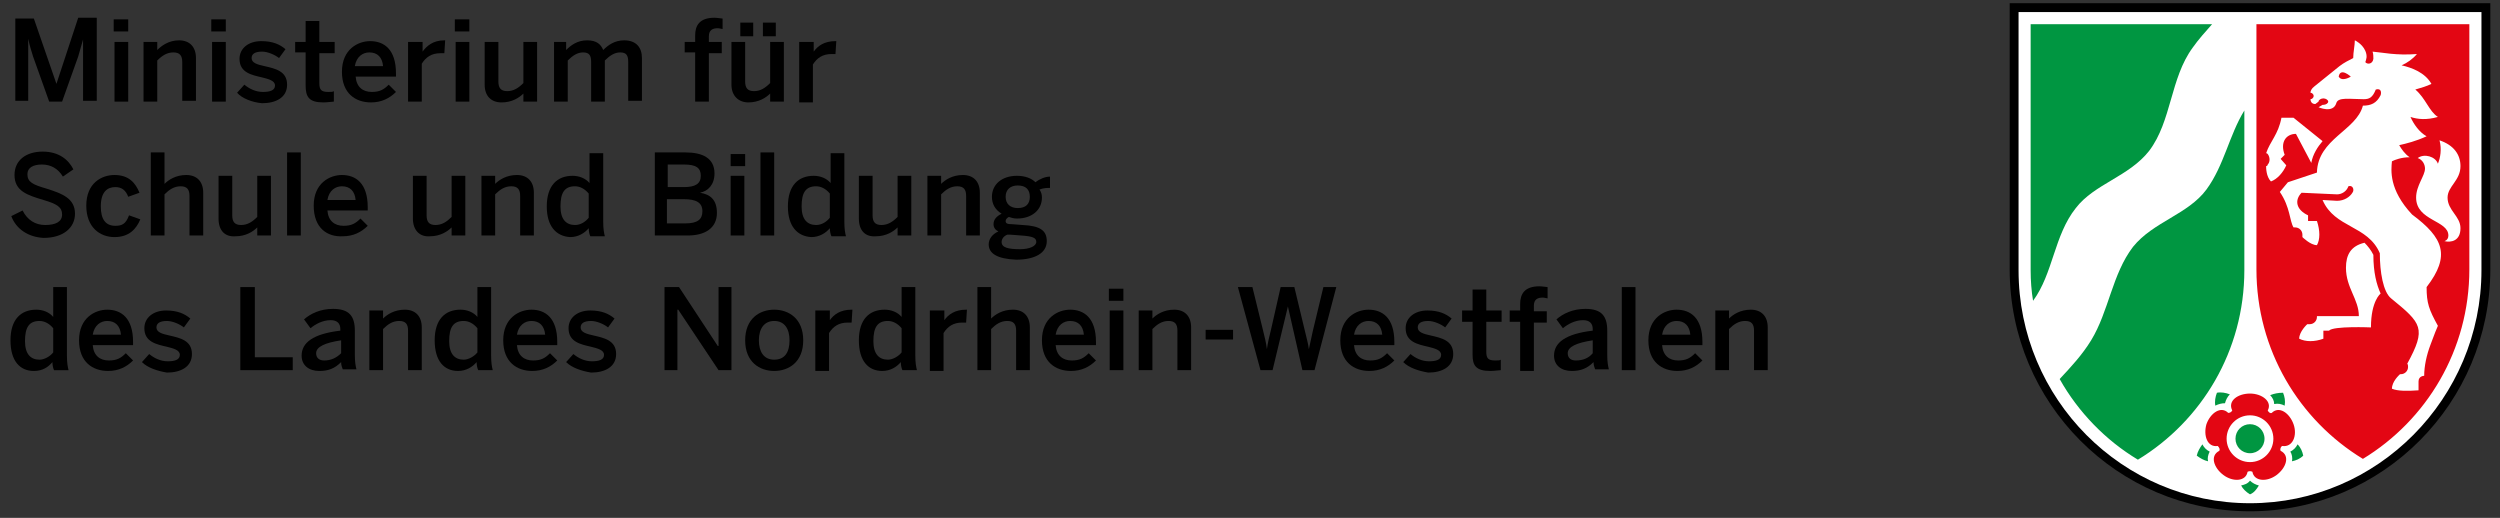 <svg width="280" height="58" viewBox="0 0 280 58" fill="none" xmlns="http://www.w3.org/2000/svg">
<rect x="0" y="0" width="280" height="58" fill="#333333" stroke="none"/>
<g clip-path="url(#clip0_5184_14561)">
<path fill-rule="evenodd" clip-rule="evenodd" d="M251.999 56.993C237.276 56.993 225.354 44.98 225.354 30.167V0.632H278.644V30.167C278.644 44.98 266.721 56.993 251.999 56.993Z" fill="white"/>
<path fill-rule="evenodd" clip-rule="evenodd" d="M277.923 30.258C277.923 44.619 266.271 56.361 252 56.361C237.729 56.361 226.078 44.71 226.078 30.258V1.355H277.923V30.258ZM278.916 0.361V30.168C278.916 45.161 266.813 57.265 252 57.265C237.187 57.265 225.084 45.161 225.084 30.168V0.361H278.916Z" fill="black"/>
<path d="M251.367 12.374V30.258C251.367 39.291 246.58 47.149 239.445 51.484C235.832 49.316 232.761 46.155 230.683 42.452C231.948 41.097 233.212 39.742 234.206 38.116C236.193 34.865 236.554 30.71 238.903 27.639C241.161 24.839 245.045 24.026 247.122 21.226C249.109 18.516 249.651 15.175 251.367 12.374ZM227.432 2.71H247.754C247.032 3.523 246.219 4.426 245.586 5.329C243.057 8.762 243.238 13.549 240.709 16.891C238.451 19.781 234.567 20.594 232.49 23.303C230.051 26.375 229.961 30.62 227.703 33.691C227.522 32.607 227.432 31.433 227.432 30.258V2.71ZM251.999 50.762C251.096 50.762 250.374 50.039 250.374 49.136C250.374 48.233 251.096 47.51 251.999 47.51C252.903 47.51 253.625 48.233 253.625 49.136C253.625 50.039 252.903 50.762 251.999 50.762ZM257.328 49.768C257.69 50.129 257.87 50.581 257.961 51.032C257.599 51.394 257.148 51.575 256.696 51.665C256.786 51.303 256.696 50.852 256.516 50.581C256.877 50.4 257.148 50.129 257.328 49.768ZM254.257 44.258C254.709 44.078 255.161 43.987 255.703 43.987C255.883 44.439 255.974 44.891 255.883 45.432C255.522 45.252 255.161 45.162 254.709 45.252C254.709 44.891 254.528 44.529 254.257 44.258ZM248.116 45.432C248.025 44.981 248.116 44.439 248.296 43.987C248.748 43.897 249.29 43.987 249.741 44.168C249.47 44.439 249.29 44.8 249.199 45.162C248.838 45.162 248.477 45.252 248.116 45.432ZM247.303 51.665C246.851 51.575 246.399 51.303 246.038 51.032C246.128 50.581 246.399 50.129 246.67 49.768C246.851 50.129 247.122 50.4 247.483 50.581C247.303 50.942 247.212 51.303 247.303 51.665ZM252.993 54.374C252.722 54.826 252.451 55.187 251.999 55.368C251.548 55.097 251.186 54.736 251.006 54.374C251.367 54.284 251.728 54.194 251.999 53.833C252.27 54.103 252.632 54.284 252.993 54.374Z" fill="#009641"/>
<path fill-rule="evenodd" clip-rule="evenodd" d="M254.618 49.136C254.618 50.581 253.444 51.755 251.999 51.755C250.554 51.755 249.38 50.581 249.38 49.136C249.38 47.691 250.554 46.516 251.999 46.516C253.444 46.516 254.618 47.691 254.618 49.136ZM249.018 53.2C247.934 52.387 247.483 51.032 248.567 50.491C248.657 50.31 248.567 50.129 248.386 49.949C247.212 50.129 246.76 48.775 247.121 47.51C247.573 46.245 248.747 45.432 249.56 46.245C249.741 46.245 249.921 46.155 250.012 45.974C249.47 44.891 250.644 44.078 251.999 44.078C253.354 44.078 254.528 44.981 253.986 45.974C254.076 46.155 254.257 46.336 254.438 46.245C255.25 45.432 256.425 46.245 256.876 47.51C257.328 48.775 256.786 50.129 255.612 49.949C255.431 50.039 255.341 50.31 255.431 50.491C256.515 51.032 256.063 52.387 254.979 53.2C253.896 54.013 252.45 53.923 252.27 52.839C252.089 52.749 251.909 52.749 251.728 52.839C251.547 53.923 250.102 54.013 249.018 53.2ZM259.496 35.407H264.192C264.192 33.51 262.747 32.245 262.747 29.987C262.747 28.542 263.289 27.549 264.825 27.187C265.186 27.549 265.547 28 265.818 28.542C265.818 30.529 266.18 31.884 266.631 32.878C266.631 32.878 265.547 33.691 265.547 36.671C265.547 36.671 261.302 36.491 260.85 37.032H260.218V37.936C259.225 38.297 258.231 38.297 257.509 37.936C257.509 37.123 258.412 36.31 258.412 36.31C258.502 36.31 258.592 36.31 258.683 36.31C259.134 36.31 259.496 35.949 259.496 35.497C259.496 35.497 259.496 35.497 259.496 35.407ZM254.347 20.323C253.805 19.781 253.805 18.787 253.805 18.607C253.896 18.607 253.986 18.516 253.986 18.426C254.257 18.155 254.257 17.613 253.986 17.252C253.896 17.162 253.896 17.162 253.805 17.162C254.257 15.807 255.16 15.084 255.521 13.187H256.876L260.128 15.807C259.586 16.439 259.044 17.252 258.863 18.245L257.147 14.994C256.063 14.994 255.341 15.897 255.883 17.342L255.431 17.794L256.063 18.516C255.702 19.329 255.07 20.052 254.347 20.323ZM267.896 43.536C267.896 42.723 268.709 42 268.799 41.91H268.889C269.341 41.91 269.702 41.549 269.702 41.097C269.702 41.007 269.702 40.826 269.612 40.736C271.78 36.762 271.238 36.22 267.805 33.42C266.902 32.697 266.541 30.439 266.541 28.362C265.186 25.2 261.483 25.562 260.128 22.4L261.754 22.491C262.567 22.491 263.199 22.039 263.47 21.587C263.741 21.226 263.47 20.684 263.018 20.865C262.838 21.407 262.296 21.768 261.754 21.768L257.779 21.587C256.967 22.4 257.147 23.484 258.502 24.116V24.749H259.496C259.857 25.832 259.857 26.826 259.496 27.458C258.773 27.458 257.87 26.555 257.87 26.555C257.87 26.465 257.87 26.375 257.87 26.284C257.87 25.832 257.509 25.471 257.057 25.471C256.967 25.471 256.967 25.471 256.876 25.471C256.425 24.749 256.515 23.213 255.341 21.497L256.244 20.413L259.496 19.329C259.586 15.536 263.921 14.633 264.644 11.832C265.547 11.832 266.18 11.562 266.631 10.658C266.721 10.387 266.721 9.845 266.089 10.026C265.728 10.929 265.367 11.11 264.734 11.11C263.199 11.11 261.844 10.839 261.663 11.562C261.302 12.736 259.676 12.013 259.676 12.013L260.128 11.742H260.218C260.489 11.742 260.76 11.562 260.76 11.381C260.76 11.2 260.489 11.02 260.218 11.02C259.947 11.02 259.676 11.2 259.676 11.381L259.315 11.652C258.863 11.652 258.773 11.291 258.773 11.11C258.954 11.11 259.134 10.929 259.134 10.749C259.134 10.568 258.954 10.387 258.773 10.387C258.773 10.207 258.863 9.936 259.225 9.665L262.025 7.407C262.476 7.045 263.199 6.684 263.56 6.504C263.56 5.871 263.741 5.058 263.741 4.516C263.741 4.516 264.554 4.878 264.915 5.691C265.186 6.323 265.005 6.684 264.915 6.955C265.096 7.226 265.728 7.226 265.818 6.594C265.818 6.323 265.818 6.052 265.728 5.781C266.812 5.871 268.347 6.233 270.696 6.052C270.244 6.594 269.612 7.045 268.979 7.316C270.154 7.587 271.599 8.129 272.321 9.394C271.78 9.665 271.147 9.845 270.515 10.026C271.689 11.02 272.05 12.465 273.044 13.097C271.779 13.458 270.786 13.368 269.973 13.097C270.334 13.91 270.967 14.813 271.779 15.265C270.605 15.807 269.521 16.078 268.709 16.258C268.98 16.71 269.341 17.252 269.883 17.613C268.979 17.613 268.257 17.884 267.896 18.065C267.805 19.058 267.534 21.226 270.154 24.026C273.676 26.645 274.489 28.633 271.779 32.155C271.779 33.962 272.05 34.684 273.044 36.491C272.954 36.671 272.592 37.575 272.231 38.568C271.779 39.742 271.509 41.007 271.509 42.091C271.509 42.091 270.876 42.091 270.876 42.723V43.716C269.612 43.807 268.528 43.807 267.896 43.536ZM261.934 8.581C262.296 9.213 263.289 8.581 263.289 8.581C263.289 8.581 262.115 7.497 261.934 8.581ZM275.573 18.607C275.573 20.233 274.128 20.865 274.128 22.129C274.128 23.575 275.573 24.207 275.573 25.562C275.573 27.007 274.489 27.187 273.767 27.007C273.767 27.007 274.218 26.916 274.218 26.375C274.218 24.658 270.605 24.749 270.605 22.129C270.605 20.774 271.599 19.691 271.599 18.878C271.599 18.426 271.328 17.884 270.786 17.703C271.509 17.162 272.773 17.523 273.044 18.336C273.315 17.703 273.496 16.71 273.225 15.716C274.85 16.258 275.573 17.342 275.573 18.607ZM252.631 2.71H276.567V30.168C276.567 39.2 271.78 47.058 264.644 51.394C257.509 47.058 252.721 39.2 252.721 30.168V2.71H252.631Z" fill="#E30613"/>
<path d="M1.715 2.078H3.792L6.321 9.394L8.76 1.987H10.837V11.29H9.302V4.426C9.121 5.058 8.941 5.691 8.76 6.323L6.954 11.381H5.508L3.702 6.323C3.521 5.691 3.341 5.239 3.16 4.336V11.29H1.715V2.078Z" fill="black"/>
<path d="M12.734 2.168H14.36V3.523H12.734V2.168ZM12.825 4.697H14.36V11.381H12.825V4.697Z" fill="black"/>
<path d="M16.076 4.697H17.612V5.6C18.063 5.149 18.876 4.517 20.05 4.517C21.225 4.517 21.947 5.239 21.947 6.504V11.291H20.412V6.955C20.412 6.233 20.141 5.871 19.418 5.871C18.695 5.871 18.154 6.233 17.612 6.775V11.381H16.076V4.697Z" fill="black"/>
<path d="M23.754 2.168H25.29V3.523H23.664V2.168H23.754ZM23.754 4.697H25.29V11.381H23.754V4.697Z" fill="black"/>
<path d="M26.555 10.387L27.368 9.484C27.91 9.935 28.632 10.297 29.445 10.297C30.258 10.297 30.8 10.116 30.8 9.574C30.8 9.032 30.077 8.852 29.355 8.671C28.18 8.4 26.826 8.129 26.826 6.594C26.826 5.419 27.819 4.606 29.264 4.606C30.529 4.606 31.342 4.968 31.974 5.51L31.252 6.503C30.8 6.142 29.987 5.781 29.355 5.781C28.542 5.781 28.18 6.052 28.18 6.503C28.18 7.045 28.813 7.226 29.626 7.406C30.8 7.677 32.155 7.948 32.155 9.484C32.155 10.929 30.89 11.561 29.355 11.561C28.271 11.471 27.097 11.019 26.555 10.387Z" fill="black"/>
<path d="M34.231 9.574V5.871H33.057V4.697H34.231V2.349H35.766V4.697H37.482V5.962H35.766V9.303C35.766 10.026 35.947 10.297 36.76 10.297C37.031 10.297 37.302 10.297 37.392 10.207V11.381C37.212 11.381 36.669 11.471 36.218 11.471C34.592 11.471 34.231 10.839 34.231 9.574Z" fill="black"/>
<path d="M38.297 8.039C38.297 5.51 40.103 4.606 41.458 4.606C42.994 4.606 44.349 5.51 44.349 8.219V8.581H39.832C39.923 9.755 40.645 10.297 41.639 10.297C42.542 10.297 42.994 10.026 43.536 9.484L44.349 10.297C43.626 11.019 42.723 11.471 41.548 11.471C39.832 11.471 38.297 10.477 38.297 8.039ZM42.903 7.406C42.813 6.413 42.271 5.871 41.368 5.871C40.645 5.871 39.923 6.323 39.742 7.406H42.903Z" fill="black"/>
<path d="M45.793 4.697H47.329V5.781C47.781 5.149 48.503 4.517 49.768 4.517H49.858L49.768 5.962C49.677 5.962 49.406 5.962 49.316 5.962C48.322 5.962 47.69 6.413 47.239 7.136V11.381H45.703V4.697H45.793Z" fill="black"/>
<path d="M50.941 2.168H52.567V3.523H50.941V2.168ZM51.032 4.697H52.567V11.381H51.032V4.697Z" fill="black"/>
<path d="M54.283 9.484V4.697H55.819V9.123C55.819 9.846 56.09 10.207 56.812 10.207C57.535 10.207 58.077 9.846 58.619 9.304V4.697H60.154V11.381H58.619V10.478C58.167 10.93 57.354 11.472 56.18 11.472C55.006 11.472 54.283 10.749 54.283 9.484Z" fill="black"/>
<path d="M61.871 4.697H63.407V5.6C63.949 5.059 64.671 4.517 65.755 4.517C66.839 4.517 67.29 4.968 67.561 5.6C68.103 5.059 68.826 4.517 69.91 4.517C71.265 4.517 71.897 5.33 71.897 6.504V11.291H70.361V6.955C70.361 6.233 70.181 5.871 69.458 5.871C68.826 5.871 68.284 6.233 67.742 6.775V11.381H66.207V6.955C66.207 6.233 66.026 5.871 65.303 5.871C64.671 5.871 64.129 6.233 63.587 6.775V11.381H62.052V4.697H61.871Z" fill="black"/>
<path d="M77.858 5.871H76.684V4.697H77.858V3.974C77.858 2.891 78.309 1.987 80.025 1.987C80.296 1.987 80.838 2.078 80.929 2.078V3.252C80.838 3.252 80.567 3.162 80.387 3.162C79.845 3.162 79.393 3.342 79.393 4.065V4.697H80.838V5.962H79.393V11.381H77.858V5.871Z" fill="black"/>
<path d="M81.922 9.484V4.697H83.457V9.123C83.457 9.845 83.728 10.207 84.451 10.207C85.174 10.207 85.715 9.845 86.257 9.303V4.697H87.793V11.381H86.257V10.478C85.806 10.929 84.993 11.471 83.819 11.471C82.735 11.471 81.922 10.749 81.922 9.484ZM82.915 2.529H84.361V4.065H82.915V2.529ZM85.445 2.529H86.89V4.065H85.445V2.529Z" fill="black"/>
<path d="M89.6 4.697H91.136V5.781C91.587 5.148 92.31 4.606 93.574 4.606H93.665L93.574 6.052C93.484 6.052 93.213 6.052 93.123 6.052C92.129 6.052 91.497 6.503 91.045 7.226V11.471H89.51V4.697H89.6Z" fill="black"/>
<path d="M1.264 24.206L2.528 23.574C3.07 24.658 3.973 25.2 5.057 25.2C6.231 25.2 6.954 24.838 6.954 24.026C6.954 23.213 6.412 22.851 4.877 22.4C3.07 21.858 1.625 21.406 1.625 19.6C1.625 17.974 2.889 16.98 4.786 16.98C6.593 16.98 7.677 17.884 8.219 18.968L7.044 19.78C6.502 18.877 5.689 18.426 4.696 18.426C3.702 18.426 3.07 18.787 3.07 19.509C3.07 20.413 3.702 20.684 5.238 21.135C6.954 21.677 8.399 22.219 8.399 23.935C8.399 25.471 7.135 26.645 4.877 26.645C3.16 26.555 1.806 25.651 1.264 24.206Z" fill="black"/>
<path d="M9.664 23.032C9.664 20.503 11.38 19.6 12.825 19.6C14.451 19.6 15.174 20.503 15.625 21.587L14.361 22.038C14.09 21.316 13.638 20.954 12.916 20.954C12.012 20.954 11.29 21.496 11.29 23.122C11.29 24.567 11.832 25.29 12.916 25.29C13.638 25.29 14.09 25.109 14.451 24.116L15.716 24.567C15.264 25.651 14.451 26.554 12.825 26.554C11.2 26.554 9.664 25.471 9.664 23.032Z" fill="black"/>
<path d="M16.889 17.071H18.424V20.594C18.876 20.142 19.689 19.6 20.863 19.6C22.037 19.6 22.76 20.323 22.76 21.587V26.375H21.224V21.949C21.224 21.226 20.953 20.865 20.231 20.865C19.508 20.865 18.966 21.226 18.424 21.768V26.375H16.889V17.071Z" fill="black"/>
<path d="M24.477 24.477V19.69H26.012V24.116C26.012 24.839 26.283 25.2 27.006 25.2C27.728 25.2 28.27 24.839 28.812 24.297V19.69H30.348V26.374H28.812V25.471C28.36 25.923 27.547 26.465 26.373 26.465C25.199 26.555 24.477 25.832 24.477 24.477Z" fill="black"/>
<path d="M33.69 17.071H32.154V26.375H33.69V17.071Z" fill="black"/>
<path d="M35.135 23.032C35.135 20.503 36.941 19.6 38.296 19.6C39.831 19.6 41.186 20.503 41.186 23.212V23.574H36.67C36.761 24.748 37.483 25.29 38.477 25.29C39.38 25.29 39.831 25.019 40.373 24.477L41.186 25.29C40.464 26.012 39.561 26.464 38.386 26.464C36.67 26.554 35.135 25.561 35.135 23.032ZM39.831 22.4C39.741 21.406 39.199 20.864 38.296 20.864C37.574 20.864 36.851 21.316 36.67 22.4H39.831Z" fill="black"/>
<path d="M46.244 24.477V19.69H47.78V24.116C47.78 24.839 48.051 25.2 48.773 25.2C49.496 25.2 50.038 24.839 50.58 24.297V19.69H52.115V26.374H50.58V25.471C50.128 25.923 49.315 26.465 48.141 26.465C47.057 26.555 46.244 25.832 46.244 24.477Z" fill="black"/>
<path d="M53.922 19.69H55.457V20.593C55.909 20.142 56.722 19.6 57.896 19.6C59.07 19.6 59.793 20.322 59.793 21.587V26.374H58.257V21.948C58.257 21.225 57.986 20.864 57.264 20.864C56.541 20.864 55.999 21.225 55.457 21.767V26.374H53.922V19.69Z" fill="black"/>
<path d="M61.238 23.122C61.238 20.774 62.413 19.69 64.129 19.69C64.851 19.69 65.574 19.961 66.025 20.503V17.161H67.561V24.839C67.561 25.651 67.651 26.103 67.742 26.464H66.116C66.025 26.284 65.935 25.922 65.935 25.561C65.483 26.103 64.761 26.555 63.858 26.555C62.322 26.464 61.238 25.381 61.238 23.122ZM65.935 24.387V21.677C65.483 21.135 64.942 20.864 64.4 20.864C63.225 20.864 62.774 21.587 62.774 23.122C62.774 24.568 63.406 25.2 64.4 25.2C65.032 25.2 65.574 24.839 65.935 24.387Z" fill="black"/>
<path d="M73.25 17.071H76.773C78.669 17.071 80.024 17.703 80.024 19.42C80.024 20.684 79.302 21.407 78.398 21.587C79.573 21.768 80.295 22.4 80.295 23.846C80.295 25.562 78.94 26.375 77.044 26.375H73.34V17.071H73.25ZM76.592 20.955C77.856 20.955 78.489 20.594 78.489 19.691C78.489 18.787 77.947 18.426 76.592 18.426H74.785V20.955H76.592ZM76.773 25.02C78.127 25.02 78.669 24.568 78.669 23.665C78.669 22.671 77.947 22.31 76.592 22.31H74.695V25.02H76.773Z" fill="black"/>
<path d="M81.832 17.252H83.458V18.607H81.832V17.252ZM81.832 19.691H83.368V26.375H81.832V19.691Z" fill="black"/>
<path d="M86.709 17.071H85.174V26.375H86.709V17.071Z" fill="black"/>
<path d="M88.244 23.122C88.244 20.774 89.418 19.69 91.135 19.69C91.857 19.69 92.58 19.961 93.031 20.503V17.161H94.567V24.839C94.567 25.651 94.657 26.103 94.747 26.464H93.122C93.031 26.284 92.941 25.922 92.941 25.561C92.489 26.103 91.767 26.555 90.864 26.555C89.328 26.464 88.244 25.381 88.244 23.122ZM92.941 24.387V21.677C92.489 21.135 91.947 20.864 91.405 20.864C90.231 20.864 89.78 21.587 89.78 23.122C89.78 24.568 90.412 25.2 91.405 25.2C92.038 25.2 92.58 24.839 92.941 24.387Z" fill="black"/>
<path d="M96.193 24.477V19.69H97.729V24.116C97.729 24.839 98 25.2 98.722 25.2C99.445 25.2 99.987 24.839 100.529 24.297V19.69H102.064V26.374H100.529V25.471C100.077 25.923 99.264 26.465 98.09 26.465C96.916 26.555 96.193 25.832 96.193 24.477Z" fill="black"/>
<path d="M103.871 19.69H105.407V20.593C105.858 20.142 106.671 19.6 107.845 19.6C109.019 19.6 109.742 20.322 109.742 21.587V26.374H108.207V21.948C108.207 21.225 107.936 20.864 107.213 20.864C106.49 20.864 105.949 21.225 105.407 21.767V26.374H103.871V19.69Z" fill="black"/>
<path d="M110.734 27.368C110.734 26.736 111.186 26.194 111.818 25.923C111.457 25.742 111.276 25.471 111.276 25.11C111.276 24.568 111.638 24.207 112.18 23.936C111.457 23.484 111.096 22.852 111.096 22.039C111.096 20.684 112.18 19.69 113.896 19.69C114.799 19.69 115.521 19.961 115.973 20.413C116.425 20.052 117.057 19.781 117.599 19.781V21.045C117.328 21.045 116.876 21.045 116.425 21.226C116.605 21.497 116.696 21.768 116.696 22.129C116.696 23.484 115.612 24.477 113.896 24.477C113.534 24.477 113.263 24.387 112.992 24.297C112.812 24.387 112.631 24.568 112.631 24.748C112.631 25.02 112.812 25.11 113.354 25.11L114.528 25.2C116.515 25.29 117.238 25.832 117.238 27.007C117.238 28.361 115.883 29.084 113.805 29.084C111.638 28.994 110.734 28.361 110.734 27.368ZM116.063 27.097C116.063 26.645 115.702 26.465 114.347 26.374L113.173 26.284C112.992 26.284 112.902 26.284 112.812 26.284C112.36 26.465 112.18 26.826 112.18 27.097C112.18 27.729 112.902 27.91 114.257 27.91C115.341 27.91 116.063 27.549 116.063 27.097ZM115.341 22.039C115.341 21.226 114.889 20.774 113.986 20.774C113.173 20.774 112.631 21.226 112.631 22.039C112.631 22.852 113.173 23.303 113.986 23.303C114.889 23.303 115.341 22.852 115.341 22.039Z" fill="black"/>
<path d="M1.174 38.117C1.174 35.768 2.348 34.684 4.064 34.684C4.787 34.684 5.509 34.955 5.961 35.497V32.155H7.496V39.833C7.496 40.646 7.587 41.097 7.677 41.459H6.051C5.961 41.278 5.871 40.917 5.871 40.555C5.419 41.097 4.787 41.549 3.793 41.549C2.258 41.549 1.174 40.465 1.174 38.117ZM5.961 39.471V36.762C5.509 36.22 4.967 35.949 4.425 35.949C3.251 35.949 2.8 36.671 2.8 38.207C2.8 39.652 3.432 40.284 4.425 40.284C4.967 40.284 5.6 39.923 5.961 39.471Z" fill="black"/>
<path d="M8.852 38.116C8.852 35.587 10.658 34.684 12.013 34.684C13.548 34.684 14.903 35.587 14.903 38.297V38.658H10.387C10.477 39.832 11.2 40.374 12.194 40.374C13.097 40.374 13.548 40.103 14.09 39.561L14.903 40.374C14.181 41.096 13.277 41.548 12.103 41.548C10.387 41.548 8.852 40.555 8.852 38.116ZM13.548 37.484C13.458 36.49 12.916 35.948 12.013 35.948C11.29 35.948 10.568 36.4 10.387 37.484H13.548Z" fill="black"/>
<path d="M15.896 40.555L16.709 39.652C17.251 40.103 17.974 40.465 18.787 40.465C19.6 40.465 20.142 40.284 20.142 39.742C20.142 39.2 19.419 39.02 18.697 38.839C17.522 38.568 16.168 38.297 16.168 36.761C16.168 35.587 17.161 34.774 18.606 34.774C19.871 34.774 20.684 35.136 21.316 35.678L20.593 36.671C20.142 36.31 19.329 35.949 18.697 35.949C17.884 35.949 17.522 36.22 17.522 36.671C17.522 37.213 18.154 37.394 18.968 37.574C20.142 37.845 21.497 38.116 21.497 39.652C21.497 41.097 20.232 41.729 18.697 41.729C17.613 41.549 16.529 41.187 15.896 40.555Z" fill="black"/>
<path d="M26.916 32.154H28.542V40.012H32.787V41.458H26.916V32.154Z" fill="black"/>
<path d="M33.781 39.833C33.781 38.387 35.046 37.394 38.117 37.032V36.852C38.117 36.22 37.755 35.858 37.033 35.858C36.13 35.858 35.317 36.31 34.775 36.761L34.052 35.768C34.775 35.136 35.859 34.594 37.304 34.594C39.11 34.594 39.742 35.407 39.742 37.032V39.742C39.742 40.555 39.833 41.007 39.923 41.368H38.388C38.297 41.097 38.207 40.916 38.207 40.555C37.484 41.278 36.762 41.549 35.768 41.549C34.594 41.549 33.781 40.916 33.781 39.833ZM38.207 39.562V38.116C36.401 38.387 35.407 38.839 35.407 39.562C35.407 40.103 35.768 40.374 36.31 40.374C37.033 40.374 37.665 40.103 38.207 39.562Z" fill="black"/>
<path d="M41.367 34.774H42.903V35.677C43.354 35.225 44.167 34.684 45.341 34.684C46.516 34.684 47.238 35.406 47.238 36.671V41.458H45.703V37.032C45.703 36.309 45.432 35.948 44.709 35.948C43.986 35.948 43.445 36.309 42.903 36.851V41.458H41.367V34.774Z" fill="black"/>
<path d="M48.684 38.116C48.684 35.767 49.858 34.683 51.574 34.683C52.297 34.683 53.019 34.954 53.471 35.496V32.154H55.006V39.832C55.006 40.645 55.096 41.096 55.187 41.458H53.561C53.471 41.277 53.38 40.916 53.38 40.554C52.929 41.096 52.206 41.548 51.303 41.548C49.767 41.548 48.684 40.464 48.684 38.116ZM53.471 39.47V36.761C53.019 36.219 52.477 35.948 51.935 35.948C50.761 35.948 50.309 36.67 50.309 38.206C50.309 39.651 50.942 40.283 51.935 40.283C52.477 40.283 53.109 39.922 53.471 39.47Z" fill="black"/>
<path d="M56.361 38.116C56.361 35.587 58.168 34.684 59.523 34.684C61.058 34.684 62.413 35.587 62.413 38.297V38.658H57.897C57.987 39.832 58.71 40.374 59.703 40.374C60.606 40.374 61.058 40.103 61.6 39.561L62.413 40.374C61.69 41.096 60.787 41.548 59.613 41.548C57.897 41.548 56.361 40.555 56.361 38.116ZM61.058 37.484C60.968 36.49 60.426 35.948 59.523 35.948C58.8 35.948 58.078 36.4 57.897 37.484H61.058Z" fill="black"/>
<path d="M63.406 40.555L64.219 39.652C64.761 40.103 65.484 40.465 66.297 40.465C67.109 40.465 67.651 40.284 67.651 39.742C67.651 39.2 66.929 39.02 66.206 38.839C65.032 38.568 63.677 38.297 63.677 36.761C63.677 35.587 64.671 34.774 66.116 34.774C67.38 34.774 68.193 35.136 68.826 35.678L68.103 36.671C67.651 36.31 66.838 35.949 66.206 35.949C65.393 35.949 65.032 36.22 65.032 36.671C65.032 37.213 65.664 37.394 66.477 37.574C67.651 37.845 69.006 38.116 69.006 39.652C69.006 41.097 67.742 41.729 66.206 41.729C65.122 41.549 64.038 41.187 63.406 40.555Z" fill="black"/>
<path d="M74.426 32.154H76.052L80.387 38.748H80.477V32.154H81.923V41.458H80.477L75.961 34.683H75.871V41.458H74.426V32.154Z" fill="black"/>
<path d="M83.459 38.116C83.459 35.677 85.085 34.684 86.711 34.684C88.336 34.684 89.962 35.677 89.962 38.116C89.962 40.555 88.336 41.548 86.711 41.548C85.085 41.548 83.459 40.555 83.459 38.116ZM88.427 38.116C88.427 36.851 87.885 35.948 86.711 35.948C85.627 35.948 84.995 36.761 84.995 38.116C84.995 39.38 85.536 40.284 86.711 40.284C87.885 40.284 88.427 39.471 88.427 38.116Z" fill="black"/>
<path d="M91.407 34.774H92.942V35.858C93.394 35.225 94.116 34.684 95.381 34.684H95.471L95.381 36.129C95.291 36.129 95.02 36.129 94.929 36.129C93.936 36.129 93.303 36.58 92.852 37.303V41.548H91.316V34.774H91.407Z" fill="black"/>
<path d="M96.193 38.116C96.193 35.767 97.368 34.683 99.084 34.683C99.806 34.683 100.529 34.954 100.98 35.496V32.154H102.516V39.832C102.516 40.645 102.606 41.096 102.697 41.458H101.071C100.98 41.277 100.89 40.916 100.89 40.554C100.439 41.096 99.716 41.548 98.813 41.548C97.277 41.548 96.193 40.464 96.193 38.116ZM100.98 39.47V36.761C100.529 36.219 99.987 35.948 99.445 35.948C98.271 35.948 97.819 36.67 97.819 38.206C97.819 39.651 98.451 40.283 99.445 40.283C99.987 40.283 100.619 39.922 100.98 39.47Z" fill="black"/>
<path d="M104.233 34.774H105.768V35.858C106.22 35.225 106.943 34.684 108.207 34.684H108.297L108.207 36.129C108.117 36.129 107.846 36.129 107.755 36.129C106.762 36.129 106.13 36.58 105.678 37.303V41.548H104.143V34.774H104.233Z" fill="black"/>
<path d="M109.471 32.154H111.006V35.677C111.458 35.225 112.271 34.683 113.445 34.683C114.619 34.683 115.342 35.406 115.342 36.67V41.458H113.806V37.032C113.806 36.309 113.535 35.948 112.813 35.948C112.09 35.948 111.548 36.309 111.006 36.851V41.458H109.471V32.154Z" fill="black"/>
<path d="M116.697 38.116C116.697 35.587 118.504 34.684 119.859 34.684C121.394 34.684 122.749 35.587 122.749 38.297V38.658H118.233C118.323 39.832 119.046 40.374 120.039 40.374C120.942 40.374 121.394 40.103 121.936 39.561L122.749 40.374C122.026 41.096 121.123 41.548 119.949 41.548C118.233 41.548 116.697 40.555 116.697 38.116ZM121.394 37.484C121.304 36.49 120.762 35.948 119.859 35.948C119.136 35.948 118.413 36.4 118.233 37.484H121.394Z" fill="black"/>
<path d="M124.193 32.335H125.819V33.69H124.193V32.335ZM124.284 34.774H125.819V41.458H124.284V34.774Z" fill="black"/>
<path d="M127.535 34.774H129.071V35.677C129.522 35.225 130.335 34.684 131.509 34.684C132.684 34.684 133.406 35.406 133.406 36.671V41.458H131.871V37.032C131.871 36.309 131.6 35.948 130.877 35.948C130.155 35.948 129.613 36.309 129.071 36.851V41.458H127.535V34.774Z" fill="black"/>
<path d="M138.102 36.941H135.031V38.025H138.102V36.941Z" fill="black"/>
<path d="M138.645 32.154H140.27L141.445 36.941C141.625 37.664 141.806 38.387 141.896 39.109C141.986 38.387 142.167 37.664 142.348 36.941L143.432 32.154H144.967L146.141 37.032C146.322 37.845 146.503 38.387 146.593 39.109C146.774 38.296 146.864 37.845 147.045 37.032L148.219 32.154H149.664L147.225 41.458H145.87L144.245 34.322L142.528 41.458H141.174L138.645 32.154Z" fill="black"/>
<path d="M150.115 38.116C150.115 35.587 151.922 34.684 153.277 34.684C154.812 34.684 156.167 35.587 156.167 38.297V38.658H151.651C151.741 39.832 152.464 40.374 153.457 40.374C154.36 40.374 154.812 40.103 155.354 39.561L156.167 40.374C155.444 41.096 154.541 41.548 153.367 41.548C151.651 41.548 150.115 40.555 150.115 38.116ZM154.812 37.484C154.722 36.49 154.18 35.948 153.277 35.948C152.554 35.948 151.831 36.4 151.651 37.484H154.812Z" fill="black"/>
<path d="M157.162 40.555L157.975 39.652C158.517 40.103 159.24 40.465 160.052 40.465C160.865 40.465 161.407 40.284 161.407 39.742C161.407 39.2 160.685 39.02 159.962 38.839C158.788 38.568 157.433 38.297 157.433 36.761C157.433 35.587 158.427 34.774 159.872 34.774C161.136 34.774 161.949 35.136 162.581 35.678L161.859 36.671C161.407 36.31 160.594 35.949 159.962 35.949C159.149 35.949 158.788 36.22 158.788 36.671C158.788 37.213 159.42 37.394 160.233 37.574C161.407 37.845 162.762 38.116 162.762 39.652C162.762 41.097 161.498 41.729 159.962 41.729C158.878 41.549 157.794 41.187 157.162 40.555Z" fill="black"/>
<path d="M164.928 39.742V36.039H163.754V34.774H164.928V32.426H166.464V34.774H168.18V36.039H166.464V39.381C166.464 40.103 166.644 40.374 167.457 40.374C167.728 40.374 167.999 40.374 168.089 40.284V41.458C167.909 41.458 167.367 41.548 166.915 41.548C165.289 41.548 164.928 40.916 164.928 39.742Z" fill="black"/>
<path d="M170.258 36.039H169.084V34.774H170.258V34.052C170.258 32.968 170.71 32.065 172.426 32.065C172.697 32.065 173.239 32.155 173.329 32.155V33.419C173.239 33.419 172.968 33.329 172.787 33.329C172.245 33.329 171.794 33.51 171.794 34.232V34.864H173.239V36.129H171.794V41.548H170.258V36.039Z" fill="black"/>
<path d="M174.051 39.833C174.051 38.387 175.315 37.394 178.386 37.032V36.852C178.386 36.22 178.025 35.858 177.302 35.858C176.399 35.858 175.586 36.31 175.044 36.761L174.322 35.768C175.044 35.136 176.128 34.594 177.573 34.594C179.38 34.594 180.012 35.407 180.012 37.032V39.742C180.012 40.555 180.102 41.007 180.193 41.368H178.657C178.567 41.097 178.477 40.916 178.477 40.555C177.754 41.278 177.031 41.549 176.038 41.549C174.864 41.549 174.051 40.916 174.051 39.833ZM178.386 39.562V38.116C176.58 38.387 175.586 38.839 175.586 39.562C175.586 40.103 175.948 40.374 176.489 40.374C177.302 40.374 177.935 40.103 178.386 39.562Z" fill="black"/>
<path d="M183.174 32.154H181.639V41.458H183.174V32.154Z" fill="black"/>
<path d="M184.619 38.116C184.619 35.587 186.426 34.684 187.78 34.684C189.316 34.684 190.671 35.587 190.671 38.297V38.658H186.155C186.245 39.832 186.968 40.374 187.961 40.374C188.864 40.374 189.316 40.103 189.858 39.561L190.671 40.374C189.948 41.096 189.045 41.548 187.871 41.548C186.155 41.548 184.619 40.555 184.619 38.116ZM189.316 37.484C189.226 36.49 188.684 35.948 187.78 35.948C187.058 35.948 186.335 36.4 186.155 37.484H189.316Z" fill="black"/>
<path d="M192.115 34.774H193.651V35.677C194.102 35.225 194.915 34.684 196.089 34.684C197.264 34.684 197.986 35.406 197.986 36.671V41.458H196.451V37.032C196.451 36.309 196.18 35.948 195.457 35.948C194.735 35.948 194.193 36.309 193.651 36.851V41.458H192.115V34.774Z" fill="black"/>
</g>
<defs>
<clipPath id="clip0_5184_14561">
<rect width="280" height="57.806" fill="white"/>
</clipPath>
</defs>
</svg>

